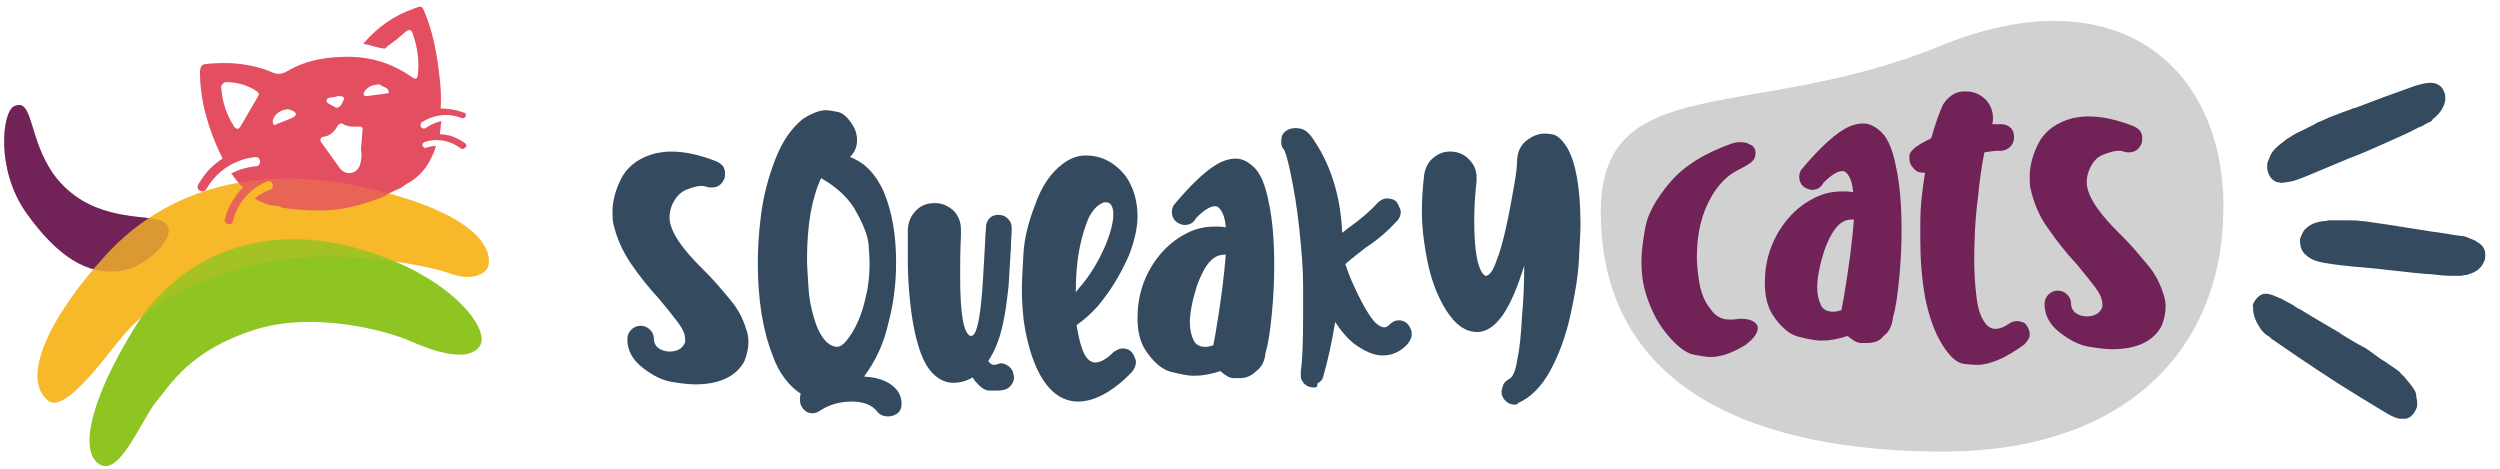 <?xml version="1.0" encoding="utf-8"?>
<!-- Generator: Adobe Illustrator 23.0.1, SVG Export Plug-In . SVG Version: 6.00 Build 0)  -->
<svg version="1.1" xmlns="http://www.w3.org/2000/svg" xmlns:xlink="http://www.w3.org/1999/xlink" x="0px" y="0px"
	 viewBox="0 0 320 60" style="enable-background:new 0 0 320 60;" xml:space="preserve">
<style type="text/css">
	.st0{fill:#712357;}
	.st1{fill:#F7B82B;}
	.st2{fill:#8FC424;}
	.st3{fill:#E34F61;}
	.st4{opacity:0.3;fill:#712357;}
	.st5{opacity:0.3;fill:#F7B82B;}
	.st6{opacity:0.3;fill:#8FC424;}
	.st7{opacity:0.3;fill:#E34F61;}
	.st8{fill:#344A5F;}
	.st9{fill:#D1D1D1;}
</style>
<g id="Layer_1">
	<path class="st0" d="M20.1,28.1c-2.7-0.6-8.9-0.1-13.1-5.6c-3.4-4.6-2.7-10.1-5.2-8.9c-1.5,0.7-2.4,8.1,1.6,13.7s7.8,7.9,11.9,7.4
		C19.3,34.2,24.1,28.9,20.1,28.1z"/>
	<path class="st1" d="M30.9,34.3c10.6-3.2,24-0.3,26.7,0.7c2.7,1,4.4,0.1,4.8-0.7s1.4-6-14-9.9s-27.2-0.1-34.8,8.2
		s-10.9,16-7.4,18.7c1.9,1.5,6.4-4.4,8.7-7.3S20.6,37.4,30.9,34.3z"/>
	<path class="st2" d="M32.6,42.2c7.5-2.4,16.8,0.1,19.8,1.4c2.9,1.3,7.5,2.9,9,0.7c1.5-2.1-3.8-9.3-16-12.6S22.8,32.9,17.2,42
		s-7.1,15.7-4.5,17.4c2.6,1.7,5.4-5.7,7.3-8S24.4,44.8,32.6,42.2z"/>
	<path class="st3" d="M59.6,18.4c-1.2-0.9-2.3-1.2-3.3-1.2c0-0.1,0-0.1,0-0.2c0.1-0.5,0.1-1,0.2-1.5c-1.2,0.3-1.9,0.8-2,0.9
		c-0.2,0.1-0.4,0.1-0.6-0.1c-0.1-0.2-0.1-0.4,0-0.6c0.2-0.1,2.3-1.7,5.2-0.6c0.2,0.1,0.3,0,0.4-0.1c0,0,0.1-0.1,0.1-0.1
		c0.1-0.2,0-0.5-0.3-0.5c-1.1-0.4-2-0.5-2.9-0.5c0.1-1.5,0-3-0.2-4.5c-0.3-2.6-0.8-5.3-1.8-7.7c-0.4-1-0.4-1-1.4-0.6
		c-2.6,0.9-4.7,2.4-6.5,4.5c1,0.2,1.8,0.5,2.6,0.6c0.2,0.1,0.4-0.2,0.5-0.3C50.5,5.3,51.3,4.6,52,4c0.3-0.2,0.6-0.3,0.8,0.2
		c0.6,1.7,0.9,3.5,0.7,5.3c-0.1,0.7-0.3,0.7-0.9,0.3c-2.7-1.9-5.8-2.7-9.1-2.5c-2.4,0.1-4.7,0.6-6.7,1.8c-0.7,0.4-1.3,0.5-2.1,0.1
		c-2.7-1.1-5.5-1.3-8.4-1c-0.6,0.1-0.6,0.4-0.7,0.9c0,2.1,0.3,4.1,0.9,6.1c0.5,1.8,1.2,3.5,2,5.1c-1.1,0.7-2.2,1.7-3.1,3.3
		c-0.2,0.3-0.1,0.7,0.2,0.8c0.1,0,0.1,0.1,0.2,0.1c0.2,0,0.5-0.1,0.6-0.3c2.2-3.8,6-4.1,6.4-4.1c0.3,0,0.5,0.3,0.5,0.6
		c0,0.3-0.2,0.6-0.6,0.6c-0.1,0-1.5,0.1-3.1,0.9c0,0,0.1,0.1,0.1,0.1c0.4,0.6,0.9,1.2,1.4,1.7c-0.9,0.9-1.8,2.2-2.3,4
		c-0.1,0.3,0.1,0.6,0.4,0.7c0.1,0,0.1,0,0.2,0c0.2,0,0.4-0.2,0.4-0.4c1-3.9,4.2-5,4.5-5.1c0.3-0.1,0.5,0.1,0.6,0.4
		c0.1,0.3-0.1,0.6-0.3,0.7c-0.1,0-1,0.3-2,1.1c0.5,0.3,0.9,0.5,1.5,0.7c0.5,0.2,1,0.2,1.5,0.3c0.3,0,0.4,0.1,0.5,0.2
		c0,0,0.1,0,0.1,0c5.2,0.7,8.3,0.4,13.1-1.5c0-0.2,1.9-1,2.1-1.1c0.3-0.2,0.6-0.5,0.9-0.6c1.9-1.1,2.9-2.8,3.5-4.7
		c-0.7,0-1.2,0.2-1.2,0.2c-0.2,0.1-0.4,0-0.5-0.2c-0.1-0.2,0-0.4,0.2-0.5c0.2-0.1,2.4-0.9,4.7,0.8c0.1,0.1,0.3,0.1,0.4,0
		c0,0,0.1-0.1,0.1-0.1C59.8,18.8,59.7,18.5,59.6,18.4z M28.9,10.5c1.4,0,2.9,0.4,4,1.2c0.3,0.2,0.3,0.4,0.1,0.7
		c-0.7,1.2-1.4,2.4-2.1,3.6c-0.1,0.2-0.3,0.5-0.5,0.5c-0.2,0-0.5-0.3-0.5-0.4C29,14.7,28.4,13,28.3,11
		C28.4,10.9,28.6,10.5,28.9,10.5z M37.6,15c-0.7,0.3-1.4,0.6-2.2,0.9C35.3,16,35.1,16,35,16c0-0.2-0.1-0.3-0.1-0.5
		C35,14.7,36,13.9,37,14c0.2,0.1,0.4,0.1,0.7,0.3c0.1,0.1,0.2,0.3,0.2,0.4C37.9,14.7,37.7,14.9,37.6,15z M42.9,12.4
		c0.2-0.1,0.3-0.1,0.5-0.1c0.6,0,0.8,0.2,0.5,0.7c-0.1,0.2-0.2,0.5-0.4,0.6c-0.1,0.2-0.4,0.2-0.5,0.2c-0.4-0.3-1.1-0.5-1.2-0.8
		C41.7,12.4,42.4,12.5,42.9,12.4z M46.4,16.8c-0.1,0.8-0.1,1.6-0.2,2.3c0.1,0.5,0.1,1,0,1.5c-0.1,0.7-0.4,1.3-1.1,1.5
		c-0.7,0.2-1.3-0.1-1.7-0.7c-0.8-1.1-1.5-2.1-2.3-3.2c-0.2-0.3-0.1-0.6,0.3-0.7c0.8-0.1,1.4-0.6,1.8-1.4c0.1-0.2,0.5-0.4,0.6-0.3
		c0.7,0.5,1.6,0.4,2.4,0.4C46.3,16.2,46.5,16.4,46.4,16.8z M49.3,12c-0.8,0.1-1.5,0.2-2.3,0.3c-0.2,0-0.3,0-0.4-0.1
		c-0.1-0.1-0.1-0.3,0-0.4c0.4-0.7,1.1-1,2-1c0.2,0.2,0.6,0.3,0.9,0.5c0.2,0.1,0.2,0.3,0.3,0.6C49.7,11.9,49.4,12,49.3,12z"/>
</g>
<g id="Layer_2">
	<path class="st4" d="M20.1,28.1c-2.7-0.6-8.9-0.1-13.1-5.6c-3.4-4.6-2.7-10.1-5.2-8.9c-1.5,0.7-2.4,8.1,1.6,13.7s7.8,7.9,11.9,7.4
		C19.3,34.2,24.1,28.9,20.1,28.1z"/>
	<path class="st5" d="M30.9,34.3c10.6-3.2,24-0.3,26.7,0.7c2.7,1,4.4,0.1,4.8-0.7s1.4-6-14-9.9s-27.2-0.1-34.8,8.2
		s-10.9,16-7.4,18.7c1.9,1.5,6.4-4.4,8.7-7.3S20.6,37.4,30.9,34.3z"/>
	<path class="st6" d="M32.6,42.2c7.5-2.4,16.8,0.1,19.8,1.4c2.9,1.3,7.5,2.9,9,0.7c1.5-2.1-3.8-9.3-16-12.6S22.8,32.9,17.2,42
		s-7.1,15.7-4.5,17.4c2.6,1.7,5.4-5.7,7.3-8S24.4,44.8,32.6,42.2z"/>
	<path class="st7" d="M59.6,18.4c-1.2-0.9-2.3-1.2-3.3-1.2c0-0.1,0-0.1,0-0.2c0.1-0.5,0.1-1,0.2-1.5c-1.2,0.3-1.9,0.8-2,0.9
		c-0.2,0.1-0.4,0.1-0.6-0.1c-0.1-0.2-0.1-0.4,0-0.6c0.2-0.1,2.3-1.7,5.2-0.6c0.2,0.1,0.3,0,0.4-0.1c0,0,0.1-0.1,0.1-0.1
		c0.1-0.2,0-0.5-0.3-0.5c-1.1-0.4-2-0.5-2.9-0.5c0.1-1.5,0-3-0.2-4.5c-0.3-2.6-0.8-5.3-1.8-7.7c-0.4-1-0.4-1-1.4-0.6
		c-2.6,0.9-4.7,2.4-6.5,4.5c1,0.2,1.8,0.5,2.6,0.6c0.2,0.1,0.4-0.2,0.5-0.3C50.5,5.3,51.3,4.6,52,4c0.3-0.2,0.6-0.3,0.8,0.2
		c0.6,1.7,0.9,3.5,0.7,5.3c-0.1,0.7-0.3,0.7-0.9,0.3c-2.7-1.9-5.8-2.7-9.1-2.5c-2.4,0.1-4.7,0.6-6.7,1.8c-0.7,0.4-1.3,0.5-2.1,0.1
		c-2.7-1.1-5.5-1.3-8.4-1c-0.6,0.1-0.6,0.4-0.7,0.9c0,2.1,0.3,4.1,0.9,6.1c0.5,1.8,1.2,3.5,2,5.1c-1.1,0.7-2.2,1.7-3.1,3.3
		c-0.2,0.3-0.1,0.7,0.2,0.8c0.1,0,0.1,0.1,0.2,0.1c0.2,0,0.5-0.1,0.6-0.3c2.2-3.8,6-4.1,6.4-4.1c0.3,0,0.5,0.3,0.5,0.6
		c0,0.3-0.2,0.6-0.6,0.6c-0.1,0-1.5,0.1-3.1,0.9c0,0,0.1,0.1,0.1,0.1c0.4,0.6,0.9,1.2,1.4,1.7c-0.9,0.9-1.8,2.2-2.3,4
		c-0.1,0.3,0.1,0.6,0.4,0.7c0.1,0,0.1,0,0.2,0c0.2,0,0.4-0.2,0.4-0.4c1-3.9,4.2-5,4.5-5.1c0.3-0.1,0.5,0.1,0.6,0.4
		c0.1,0.3-0.1,0.6-0.3,0.7c-0.1,0-1,0.3-2,1.1c0.5,0.3,0.9,0.5,1.5,0.7c0.5,0.2,1,0.2,1.5,0.3c0.3,0,0.4,0.1,0.5,0.2
		c0,0,0.1,0,0.1,0c5.2,0.7,8.3,0.4,13.1-1.5c0-0.2,1.9-1,2.1-1.1c0.3-0.2,0.6-0.5,0.9-0.6c1.9-1.1,2.9-2.8,3.5-4.7
		c-0.7,0-1.2,0.2-1.2,0.2c-0.2,0.1-0.4,0-0.5-0.2c-0.1-0.2,0-0.4,0.2-0.5c0.2-0.1,2.4-0.9,4.7,0.8c0.1,0.1,0.3,0.1,0.4,0
		c0,0,0.1-0.1,0.1-0.1C59.8,18.8,59.7,18.5,59.6,18.4z M28.9,10.5c1.4,0,2.9,0.4,4,1.2c0.3,0.2,0.3,0.4,0.1,0.7
		c-0.7,1.2-1.4,2.4-2.1,3.6c-0.1,0.2-0.3,0.5-0.5,0.5c-0.2,0-0.5-0.3-0.5-0.4C29,14.7,28.4,13,28.3,11
		C28.4,10.9,28.6,10.5,28.9,10.5z M37.6,15c-0.7,0.3-1.4,0.6-2.2,0.9C35.3,16,35.1,16,35,16c0-0.2-0.1-0.3-0.1-0.5
		C35,14.7,36,13.9,37,14c0.2,0.1,0.4,0.1,0.7,0.3c0.1,0.1,0.2,0.3,0.2,0.4C37.9,14.7,37.7,14.9,37.6,15z M42.9,12.4
		c0.2-0.1,0.3-0.1,0.5-0.1c0.6,0,0.8,0.2,0.5,0.7c-0.1,0.2-0.2,0.5-0.4,0.6c-0.1,0.2-0.4,0.2-0.5,0.2c-0.4-0.3-1.1-0.5-1.2-0.8
		C41.7,12.4,42.4,12.5,42.9,12.4z M46.4,16.8c-0.1,0.8-0.1,1.6-0.2,2.3c0.1,0.5,0.1,1,0,1.5c-0.1,0.7-0.4,1.3-1.1,1.5
		c-0.7,0.2-1.3-0.1-1.7-0.7c-0.8-1.1-1.5-2.1-2.3-3.2c-0.2-0.3-0.1-0.6,0.3-0.7c0.8-0.1,1.4-0.6,1.8-1.4c0.1-0.2,0.5-0.4,0.6-0.3
		c0.7,0.5,1.6,0.4,2.4,0.4C46.3,16.2,46.5,16.4,46.4,16.8z M49.3,12c-0.8,0.1-1.5,0.2-2.3,0.3c-0.2,0-0.3,0-0.4-0.1
		c-0.1-0.1-0.1-0.3,0-0.4c0.4-0.7,1.1-1,2-1c0.2,0.2,0.6,0.3,0.9,0.5c0.2,0.1,0.2,0.3,0.3,0.6C49.7,11.9,49.4,12,49.3,12z"/>
	<g>
		<path class="st8" d="M288.5,38.7c0.4-0.7,0.9-1.1,1.5-1.1l0.1,0c0.3,0,0.6,0.1,1.1,0.3c0.4,0.2,0.8,0.3,1.1,0.5l1.3,0.7
			c0.2,0.2,0.6,0.4,1,0.6c0.4,0.3,0.9,0.5,1.3,0.8l3.4,2c0.2,0.1,0.4,0.3,0.6,0.4c1,0.6,1.8,1.1,2.4,1.4c0.6,0.3,1,0.6,1.4,0.9
			c0.4,0.3,0.9,0.7,1.6,1.1c0.6,0.4,1,0.7,1.3,0.9c0.3,0.2,0.6,0.4,0.7,0.6c0.2,0.2,0.3,0.3,0.5,0.5c0.6,0.7,1,1.2,1.3,1.7
			c0.1,0.2,0.2,0.5,0.2,0.9c0.1,0.3,0.1,0.6,0.1,0.9c0,0.3-0.1,0.5-0.2,0.7c-0.3,0.6-0.7,1-1.3,1.1c-0.2,0-0.4,0-0.6,0
			c-0.5,0-1.1-0.3-1.8-0.7s-1.8-1.1-3.3-2l-2.9-1.8c-1.7-1.1-3.2-2.1-4.7-3.1c-1.5-1-2.6-1.8-3.5-2.4l-0.3-0.2
			c-0.3-0.3-0.6-0.5-0.8-0.6c-0.2-0.2-0.3-0.3-0.4-0.4c-0.1-0.1-0.2-0.2-0.3-0.4c-0.6-0.9-0.9-1.7-0.9-2.5l0-0.1
			C288.3,39.1,288.4,38.9,288.5,38.7z M312.9,11.9c0.1,0.2,0.1,0.5,0.1,0.8l0,0.1c-0.1,0.7-0.5,1.5-1.3,2.2
			c-0.1,0.1-0.3,0.2-0.4,0.4s-0.3,0.2-0.5,0.3c-0.2,0.1-0.5,0.3-0.9,0.5l-0.3,0.1c-0.9,0.5-2.2,1.1-3.8,1.8
			c-1.6,0.7-3.3,1.5-5.2,2.2l-3.1,1.3c-1.9,0.8-3.3,1.4-4.1,1.6c-0.6,0.1-1,0.2-1.4,0.2c-0.2,0-0.4-0.1-0.6-0.1
			c-0.5-0.2-0.9-0.6-1.1-1.3c-0.1-0.2-0.1-0.5-0.1-0.8l0-0.1c0-0.2,0.1-0.5,0.2-0.7s0.2-0.5,0.3-0.7c0.3-0.5,0.8-1,1.5-1.5
			c0.2-0.1,0.3-0.3,0.5-0.4c0.2-0.1,0.5-0.3,0.8-0.5c0.3-0.2,0.8-0.4,1.4-0.7c0.7-0.4,1.3-0.6,1.7-0.9c0.5-0.2,1-0.4,1.6-0.7
			c0.6-0.2,1.5-0.6,2.7-1c0.2-0.1,0.4-0.2,0.6-0.2l3.7-1.4c0.5-0.2,0.9-0.3,1.4-0.5c0.5-0.2,0.9-0.3,1.1-0.4l1.4-0.5
			c0.3-0.1,0.7-0.2,1.1-0.3c0.5-0.1,0.8-0.1,1.1-0.1C312.2,10.7,312.7,11.2,312.9,11.9z M318.1,32.9l0,0.1c0,0.2-0.1,0.4-0.2,0.6
			c-0.3,0.7-0.9,1.2-1.9,1.5c-0.2,0.1-0.3,0.1-0.5,0.1c-0.1,0-0.3,0.1-0.5,0.1c-0.2,0-0.5,0-1,0l-0.4,0c-0.7,0-1.5-0.1-2.4-0.2
			c-0.5,0-1.3-0.1-2.4-0.2s-2.6-0.3-4.5-0.5l-3.3-0.3c-2-0.2-3.4-0.4-4.2-0.6s-1.4-0.6-1.8-1c-0.4-0.4-0.6-1-0.6-1.7
			c0-0.3,0.1-0.5,0.2-0.7c0.1-0.2,0.2-0.5,0.4-0.7c0.2-0.2,0.4-0.4,0.6-0.5c0.4-0.3,1-0.5,1.8-0.6c0.2,0,0.4,0,0.6-0.1
			c0.2,0,0.5,0,0.9,0c0.4,0,0.9,0,1.5,0c0.7,0,1.4,0,1.8,0.1c0.5,0,1,0.1,1.7,0.2c0.6,0.1,1.5,0.2,2.7,0.4c0.2,0,0.4,0.1,0.6,0.1
			l3.8,0.6c0.5,0.1,0.9,0.1,1.4,0.2c0.5,0.1,0.9,0.1,1.2,0.2l1.4,0.2c0.3,0,0.7,0.1,1.1,0.3c0.5,0.2,0.8,0.3,1,0.5
			C317.9,31.4,318.2,32.1,318.1,32.9z"/>
	</g>
	<g>
		<path class="st8" d="M89,49.2c-0.7,0-1.7-0.1-2.9-0.3c-1.3-0.2-2.5-0.8-3.8-1.8s-2-2.2-2-3.7c0-0.5,0.2-0.9,0.5-1.2
			c0.3-0.3,0.7-0.5,1.2-0.5c0.5,0,0.9,0.2,1.2,0.5s0.5,0.7,0.5,1.2s0.2,0.8,0.5,1.1c0.4,0.3,0.9,0.5,1.5,0.5c1,0,1.7-0.4,2-1.2
			c0-0.1,0-0.3,0-0.4c0-0.6-0.3-1.3-0.9-2.1c-0.6-0.8-1.4-1.8-2.4-3c-1.3-1.4-2.5-2.9-3.6-4.5s-1.9-3.4-2.3-5.2
			c-0.1-0.5-0.1-1-0.1-1.5c0-1.4,0.4-2.9,1.2-4.4c0.9-1.6,2.4-2.6,4.4-3.1c0.6-0.1,1.2-0.2,1.9-0.2c1.7,0,3.7,0.4,5.9,1.3
			c0.4,0.2,0.8,0.5,0.9,0.9c0.1,0.2,0.1,0.4,0.1,0.7c0,0.2,0,0.4-0.1,0.6c-0.3,0.7-0.8,1.1-1.6,1.1c-0.2,0-0.4,0-0.7-0.1
			c-0.2-0.1-0.5-0.1-0.7-0.1c-0.5,0-1.1,0.2-1.9,0.5c-0.7,0.3-1.4,1-1.8,2c-0.2,0.5-0.3,1-0.3,1.5c0,0.5,0.1,1,0.4,1.7
			s0.8,1.5,1.6,2.5c0.8,1,1.7,1.9,2.7,2.9c1.1,1.1,2.1,2.3,3.1,3.5c1,1.2,1.6,2.4,2,3.7c0.2,0.5,0.3,1.1,0.3,1.7
			c0,0.8-0.2,1.6-0.5,2.4C94.3,48.1,92.2,49.2,89,49.2z"/>
		<path class="st8" d="M113.7,53.3L113.7,53.3c-0.6,0-1.1-0.2-1.4-0.6c-0.7-0.9-1.8-1.3-3.3-1.3c-1.5,0-2.9,0.4-4.1,1.2
			c-0.3,0.2-0.6,0.3-0.9,0.3c-0.7,0-1.2-0.4-1.5-1.1c-0.1-0.2-0.1-0.5-0.1-0.7c0-0.2,0-0.5,0.1-0.7c-1.5-1-2.8-2.6-3.6-4.9
			c-1.3-3.3-1.9-7.3-1.9-11.8c0-1.7,0.1-3.8,0.4-6.1c0.3-2.4,0.9-4.8,1.8-7.1c0.9-2.4,2.1-4.1,3.6-5.3c1.1-0.7,2.1-1.1,3-1.1
			c0.2,0,0.7,0.1,1.3,0.2c0.7,0.1,1.3,0.6,1.9,1.5c0.5,0.7,0.7,1.4,0.7,2.2c0,0.8-0.3,1.5-0.9,2.1c1.9,0.7,3.3,2.2,4.3,4.4
			c1.1,2.6,1.6,5.6,1.6,9.1c0,2.6-0.3,5.2-1,7.8c-0.6,2.7-1.7,4.9-3.1,6.8c2.1,0.1,3.6,0.8,4.4,2c0.3,0.5,0.4,1,0.4,1.5
			c0,0.4-0.1,0.8-0.4,1.1S114.2,53.3,113.7,53.3z M107.1,44.4c0.6,0,1.2-0.6,1.9-1.7c0.7-1.1,1.3-2.5,1.7-4.2c0.4-1.5,0.6-3,0.6-4.7
			c0-0.3,0-1-0.1-2.1c0-1.1-0.5-2.6-1.5-4.4c-0.9-1.8-2.5-3.3-4.6-4.5c-1.2,2.6-1.8,6-1.8,10.4c0,0.9,0.1,2.2,0.2,3.8
			c0.1,1.6,0.5,3.3,1.1,4.9C105.3,43.5,106.1,44.3,107.1,44.4z"/>
		<path class="st8" d="M127.3,50c-0.1,0-0.4,0-0.7,0s-0.8-0.2-1.3-0.7c-0.3-0.3-0.6-0.6-0.8-1c-0.8,0.5-1.7,0.7-2.5,0.7
			c-0.9,0-1.8-0.4-2.6-1.2c-0.8-0.8-1.4-2-1.9-3.7s-0.8-3.5-1-5.4s-0.3-3.7-0.3-5.4s0-3,0-3.8l0-0.2c0.1-1,0.4-1.7,1.1-2.4
			s1.5-0.9,2.4-0.9c1,0,1.7,0.4,2.4,1c0.6,0.7,0.9,1.4,0.9,2.4l0,0.8c-0.1,2-0.1,3.7-0.1,5.1c0,4.8,0.4,7.3,1.3,7.7h0.1
			c0.6,0,1-1.5,1.3-4.4c0.2-1.8,0.3-4.4,0.5-7.7c0-0.8,0.1-1.4,0.1-1.8c0-0.5,0.2-0.9,0.5-1.2c0.3-0.3,0.7-0.4,1.1-0.4
			c0.5,0,1,0.2,1.3,0.6c0.3,0.3,0.4,0.7,0.4,1.1v0.1c0,0.7-0.1,1.4-0.1,2.3c-0.1,1.5-0.2,3.2-0.3,5c-0.2,1.8-0.4,3.5-0.8,5.2
			c-0.4,1.7-1,3.2-1.8,4.4c0.2,0.3,0.4,0.5,0.8,0.5c0.1,0,0.2,0,0.4-0.1c0.1,0,0.3-0.1,0.4-0.1c0.3,0,0.6,0.1,0.9,0.3
			c0.3,0.2,0.6,0.5,0.7,1c0,0.2,0.1,0.3,0.1,0.5c0,0.3-0.1,0.6-0.3,0.9c-0.2,0.3-0.5,0.6-1,0.7C128.1,50,127.7,50,127.3,50z"/>
		<path class="st8" d="M138,51.4h-0.2c-1.8-0.1-3.2-1.1-4.3-2.8s-1.8-3.9-2.3-6.5c-0.3-1.7-0.4-3.5-0.4-5.3c0-0.9,0.1-2.4,0.2-4.3
			c0.1-1.9,0.6-4,1.5-6.3c0.8-2.3,2-4.1,3.5-5.2c0.9-0.7,1.9-1.1,3-1.1c0.7,0,1.4,0.1,2.2,0.4c1.2,0.5,2.2,1.3,3,2.4
			c0.9,1.4,1.4,3,1.4,5c0,1.5-0.4,3.2-1.1,5c-1.1,2.5-2.4,4.6-4,6.5c-0.9,1-1.8,1.8-2.7,2.4c0.2,1.2,0.4,2.2,0.7,3
			c0.4,1.2,1,1.8,1.7,1.8c0.6,0,1.4-0.4,2.3-1.3c0.4-0.3,0.8-0.5,1.2-0.5c0.8,0,1.3,0.4,1.6,1.3c0.1,0.2,0.1,0.3,0.1,0.5
			c0,0.4-0.2,0.8-0.5,1.2C142.5,50.1,140.1,51.4,138,51.4z M137.7,37.4l0.4-0.5c1.4-1.6,2.5-3.4,3.4-5.5c0.7-1.7,1-3,1-3.9
			c0-0.2,0-0.3,0-0.4c-0.1-0.8-0.4-1.2-0.9-1.2c-0.1,0-0.2,0-0.3,0c-0.8,0.3-1.5,1-2,2.1c-0.5,1.2-0.9,2.6-1.2,4.2
			C137.8,34,137.7,35.7,137.7,37.4z"/>
		<path class="st8" d="M158.7,48.4c-0.1,0-0.3,0-0.8,0c-0.5,0-1-0.3-1.7-0.9c-1.2,0.4-2.3,0.6-3.4,0.6c-0.7,0-1.7-0.2-2.9-0.5
			c-1.2-0.3-2.3-1.3-3.3-2.8c-0.7-1.1-1-2.5-1-4.1c0-2.8,0.8-5.3,2.4-7.5c1.1-1.5,2.4-2.6,4-3.4c1.2-0.6,2.4-0.8,3.6-0.8
			c0.4,0,0.8,0,1.3,0.1c-0.1-1.4-0.5-2.2-1-2.6c-0.1-0.1-0.3-0.1-0.4-0.1c-0.6,0-1.4,0.5-2.4,1.5c-0.3,0.6-0.8,0.9-1.5,0.9
			c-0.2,0-0.5-0.1-0.7-0.2c-0.6-0.3-0.9-0.8-0.9-1.5c0-0.3,0.1-0.5,0.2-0.8c2.5-3,4.6-4.9,6.2-5.6c0.7-0.3,1.3-0.4,1.8-0.4
			c0.8,0,1.6,0.4,2.4,1.2c0.8,0.8,1.4,2.3,1.8,4.4c0.5,2.3,0.7,5,0.7,8.1c0,2-0.1,4.1-0.3,6.1s-0.4,3.7-0.8,5
			c-0.1,1.1-0.5,1.9-1.2,2.4C160.2,48.1,159.5,48.4,158.7,48.4z M154.3,44.4c0.3,0,0.7-0.1,1-0.2l0.3-1.6c0.7-4.1,1.1-7.4,1.3-10
			h-0.2c-0.8,0-1.5,0.4-2.1,1.2c-0.6,0.8-1,1.7-1.4,2.8c-0.6,1.9-0.9,3.5-0.9,4.7c0,0.9,0.2,1.7,0.5,2.3S153.7,44.4,154.3,44.4z"/>
		<path class="st8" d="M168.2,49.6c-0.7,0-1.2-0.3-1.5-0.8c-0.2-0.3-0.2-0.5-0.2-0.9c0-0.1,0-0.3,0-0.4c0.2-1.2,0.3-3.6,0.3-7.3
			c0-0.2,0-1.4,0-3.6c0-2.2-0.2-4.6-0.5-7.4c-0.3-2.8-0.7-5.1-1.1-7c-0.4-1.9-0.7-2.9-0.9-3.1c-0.2-0.2-0.3-0.5-0.3-1
			c0-0.7,0.2-1.1,0.7-1.4c0.3-0.2,0.7-0.3,1.1-0.3c0.2,0,0.4,0,0.8,0.1c0.4,0.1,0.8,0.4,1.2,0.9c2.4,3.3,3.8,7.5,4,12.4
			c0.3-0.2,0.6-0.5,0.9-0.7c1.4-1,2.6-2,3.6-3.1c0.4-0.4,0.8-0.6,1.2-0.6c0.1,0,0.4,0,0.7,0.1c0.4,0.1,0.7,0.4,0.9,1
			c0.1,0.2,0.2,0.4,0.2,0.6c0,0.4-0.1,0.7-0.4,1.1c-1.1,1.2-2.4,2.4-4.1,3.5c-0.9,0.7-1.8,1.4-2.6,2.1c0.2,0.6,0.5,1.5,1.1,2.8
			s1.2,2.5,1.9,3.6c0.7,1.1,1.4,1.7,2,1.7c0.2,0,0.4-0.1,0.6-0.3c0.4-0.4,0.8-0.6,1.2-0.6c0.8,0,1.3,0.4,1.6,1.2
			c0.1,0.2,0.1,0.4,0.1,0.6c0,0.4-0.2,0.8-0.5,1.2c-0.9,1-2,1.5-3.2,1.5c-1,0-2-0.4-3.1-1.1c-1.1-0.7-2.1-1.8-3-3.2
			c-0.4,2.5-0.9,4.8-1.5,6.9c-0.1,0.5-0.4,0.8-0.8,1C168.7,49.5,168.5,49.6,168.2,49.6z"/>
		<path class="st8" d="M193.9,51.8c-0.7,0-1.3-0.4-1.6-1.1c-0.1-0.2-0.1-0.4-0.1-0.6c0-0.2,0.1-0.5,0.2-0.8c0.1-0.3,0.4-0.6,0.8-0.8
			c0.4-0.2,0.8-1,1-2.4c0.3-1.4,0.5-3.2,0.6-5.4c0.2-2.1,0.3-4.4,0.3-6.7c-0.9,2.9-1.8,5-2.8,6.4s-2.1,2.1-3.2,2.1
			c-1.5,0-2.8-0.9-4-2.8c-1.2-1.9-2.1-4.3-2.6-7.4c-0.3-1.7-0.5-3.4-0.5-5.2c0-1.5,0.1-3.1,0.3-4.8c0.2-1,0.6-1.7,1.3-2.2
			c0.6-0.5,1.3-0.7,2-0.7c1.1,0,2,0.4,2.7,1.3c0.5,0.6,0.7,1.3,0.7,2l0,0.5c-0.2,1.7-0.3,3.4-0.3,5c0,4.2,0.5,6.5,1.4,7.1l0.1,0
			c0.4,0,0.9-0.6,1.3-1.8c0.5-1.2,0.9-2.7,1.3-4.5c0.4-1.8,0.7-3.5,1-5.2c0.3-1.6,0.4-2.8,0.4-3.5c0.1-1,0.5-1.8,1.3-2.4
			c0.7-0.5,1.4-0.8,2.2-0.8c0.1,0,0.5,0,1,0.1c0.6,0.1,1.2,0.6,1.9,1.7c1.1,1.9,1.7,5.2,1.7,9.8c0,1.1-0.1,2.6-0.2,4.6
			c-0.1,2-0.5,4.4-1.1,7.1c-0.6,2.7-1.5,5.1-2.6,7.1c-1.1,2-2.5,3.4-4.1,4.1C194.3,51.7,194.1,51.8,193.9,51.8z"/>
	</g>
	<path class="st9" d="M204.9,27.1c0,23.1,20.4,30.7,43.8,30.7s35.9-13.1,35.9-31.3S270.7-3.3,248.3,5.9
		C224.3,15.7,204.9,8.9,204.9,27.1z"/>
	<g>
		<path class="st0" d="M218.9,45.7c-0.3,0-1-0.1-2.1-0.3c-1-0.2-2.2-1.1-3.5-2.7c-1.3-1.6-2.2-3.5-2.8-5.7c-0.3-1.2-0.4-2.4-0.4-3.6
			c0-1.1,0.2-2.6,0.5-4.3s1.4-3.7,3.2-5.8c1.8-2.1,4.4-3.7,7.8-4.9c0.5-0.2,0.9-0.2,1.3-0.2c0.4,0,0.8,0.1,1.1,0.3
			c0.5,0.2,0.7,0.6,0.7,1c0,0.1,0,0.4-0.1,0.7c-0.1,0.4-0.8,0.9-2,1.5c-1.5,0.7-2.6,1.9-3.5,3.4c-1.3,2.2-1.9,4.8-1.9,7.8
			c0,0.9,0.1,1.9,0.3,3.2c0.2,1.2,0.6,2.4,1.4,3.4c0.6,0.9,1.4,1.4,2.4,1.4l0.4,0c0.4,0,0.8-0.1,1.1-0.1c1.1,0,1.8,0.3,2.1,0.8
			c0.1,0.1,0.1,0.3,0.1,0.4c0,0.6-0.5,1.3-1.5,2.1C221.9,45.1,220.4,45.7,218.9,45.7z"/>
		<path class="st0" d="M239,43.9c-0.1,0-0.3,0-0.8,0c-0.5,0-1-0.3-1.7-0.9c-1.2,0.4-2.3,0.6-3.4,0.6c-0.7,0-1.7-0.2-2.9-0.5
			s-2.3-1.3-3.3-2.8c-0.7-1.1-1-2.5-1-4.1c0-2.8,0.8-5.3,2.4-7.5c1.1-1.5,2.4-2.6,4-3.4c1.2-0.6,2.4-0.8,3.6-0.8
			c0.4,0,0.8,0,1.3,0.1c-0.1-1.4-0.5-2.2-1-2.6c-0.1-0.1-0.3-0.1-0.4-0.1c-0.6,0-1.4,0.5-2.4,1.5c-0.3,0.6-0.8,0.9-1.5,0.9
			c-0.2,0-0.5-0.1-0.7-0.2c-0.6-0.3-0.9-0.8-0.9-1.5c0-0.3,0.1-0.5,0.2-0.8c2.5-3,4.6-4.9,6.2-5.6c0.7-0.3,1.3-0.4,1.8-0.4
			c0.8,0,1.6,0.4,2.4,1.2s1.4,2.3,1.8,4.4c0.5,2.3,0.7,5,0.7,8.1c0,2-0.1,4.1-0.3,6.1c-0.2,2-0.4,3.7-0.8,5
			c-0.1,1.1-0.5,1.9-1.2,2.4C240.6,43.7,239.8,43.9,239,43.9z M234.7,39.9c0.3,0,0.7-0.1,1-0.2l0.3-1.6c0.7-4.1,1.1-7.4,1.3-10H237
			c-0.8,0-1.5,0.4-2.1,1.2c-0.6,0.8-1,1.7-1.4,2.8c-0.6,1.9-0.9,3.5-0.9,4.7c0,0.9,0.2,1.7,0.5,2.3S234,39.9,234.7,39.9z"/>
		<path class="st0" d="M253.1,46.7c-0.1,0-0.6,0-1.6-0.1s-1.9-0.9-2.9-2.5c-1-1.6-1.7-3.6-2.2-6.1c-0.4-2.3-0.6-4.7-0.6-7.2
			c0-0.2,0-1.1,0-2.6s0.2-3.6,0.6-6.1c-0.1,0-0.2,0-0.3,0c-0.5,0-0.9-0.2-1.2-0.6c-0.3-0.3-0.5-0.7-0.5-1.2c0,0,0-0.2,0-0.4
			c0-0.2,0.2-0.5,0.5-0.8c0.5-0.5,1.3-0.9,2.3-1.4c0.5-1.8,1-3.2,1.5-4.3c0.5-0.8,1.2-1.4,2-1.6c0.3-0.1,0.6-0.1,0.9-0.1
			c0.6,0,1.1,0.1,1.7,0.4c0.7,0.4,1.2,0.9,1.5,1.6c0.2,0.4,0.3,0.9,0.3,1.4c0,0.3,0,0.5-0.1,0.8l0.8,0h0.4c0.5,0,0.9,0.2,1.2,0.5
			c0.3,0.3,0.4,0.7,0.4,1.2c0,0.5-0.2,0.9-0.5,1.2s-0.8,0.5-1.2,0.5h-0.3c-0.5,0-1.1,0.1-1.8,0.2c-0.3,1.5-0.6,3.4-0.8,5.6
			c-0.4,3-0.5,5.8-0.5,8.2c0,1.6,0.1,3.2,0.3,4.8c0.2,1.6,0.6,2.7,1.3,3.5c0.3,0.3,0.7,0.5,1.1,0.5c0.5,0,1.1-0.2,1.8-0.7
			c0.3-0.2,0.6-0.3,1-0.3c0.1,0,0.3,0,0.5,0.1c0.3,0,0.6,0.2,0.8,0.6c0.2,0.3,0.3,0.7,0.3,1c0,0.1,0,0.3-0.1,0.5s-0.3,0.5-0.6,0.8
			C256.8,45.8,254.7,46.7,253.1,46.7z"/>
		<path class="st0" d="M270.4,44.7c-0.7,0-1.7-0.1-2.9-0.3c-1.3-0.2-2.5-0.8-3.8-1.8c-1.3-1-2-2.2-2-3.7c0-0.5,0.2-0.9,0.5-1.2
			s0.7-0.5,1.2-0.5s0.9,0.2,1.2,0.5s0.5,0.7,0.5,1.2s0.2,0.8,0.5,1.1c0.4,0.3,0.9,0.5,1.5,0.5c1,0,1.7-0.4,2-1.2c0-0.1,0-0.3,0-0.4
			c0-0.6-0.3-1.3-0.9-2.1c-0.6-0.8-1.4-1.8-2.4-3c-1.3-1.4-2.5-2.9-3.6-4.5c-1.2-1.6-1.9-3.4-2.3-5.2c-0.1-0.5-0.1-1-0.1-1.5
			c0-1.4,0.4-2.9,1.2-4.4c0.9-1.6,2.4-2.6,4.4-3.1c0.6-0.1,1.2-0.2,1.9-0.2c1.7,0,3.7,0.4,5.9,1.3c0.4,0.2,0.8,0.5,0.9,0.9
			c0.1,0.2,0.1,0.4,0.1,0.7c0,0.2,0,0.4-0.1,0.6c-0.3,0.7-0.8,1.1-1.6,1.1c-0.2,0-0.4,0-0.7-0.1c-0.2-0.1-0.5-0.1-0.7-0.1
			c-0.5,0-1.1,0.2-1.9,0.5s-1.4,1-1.8,2c-0.2,0.5-0.3,1-0.3,1.5c0,0.5,0.1,1,0.4,1.7s0.8,1.5,1.6,2.5s1.7,1.9,2.7,2.9
			c1.1,1.1,2.1,2.3,3.1,3.5c1,1.2,1.6,2.4,2,3.7c0.2,0.5,0.3,1.1,0.3,1.7c0,0.8-0.2,1.6-0.5,2.4C275.7,43.6,273.6,44.7,270.4,44.7z"
			/>
	</g>
</g>
</svg>
